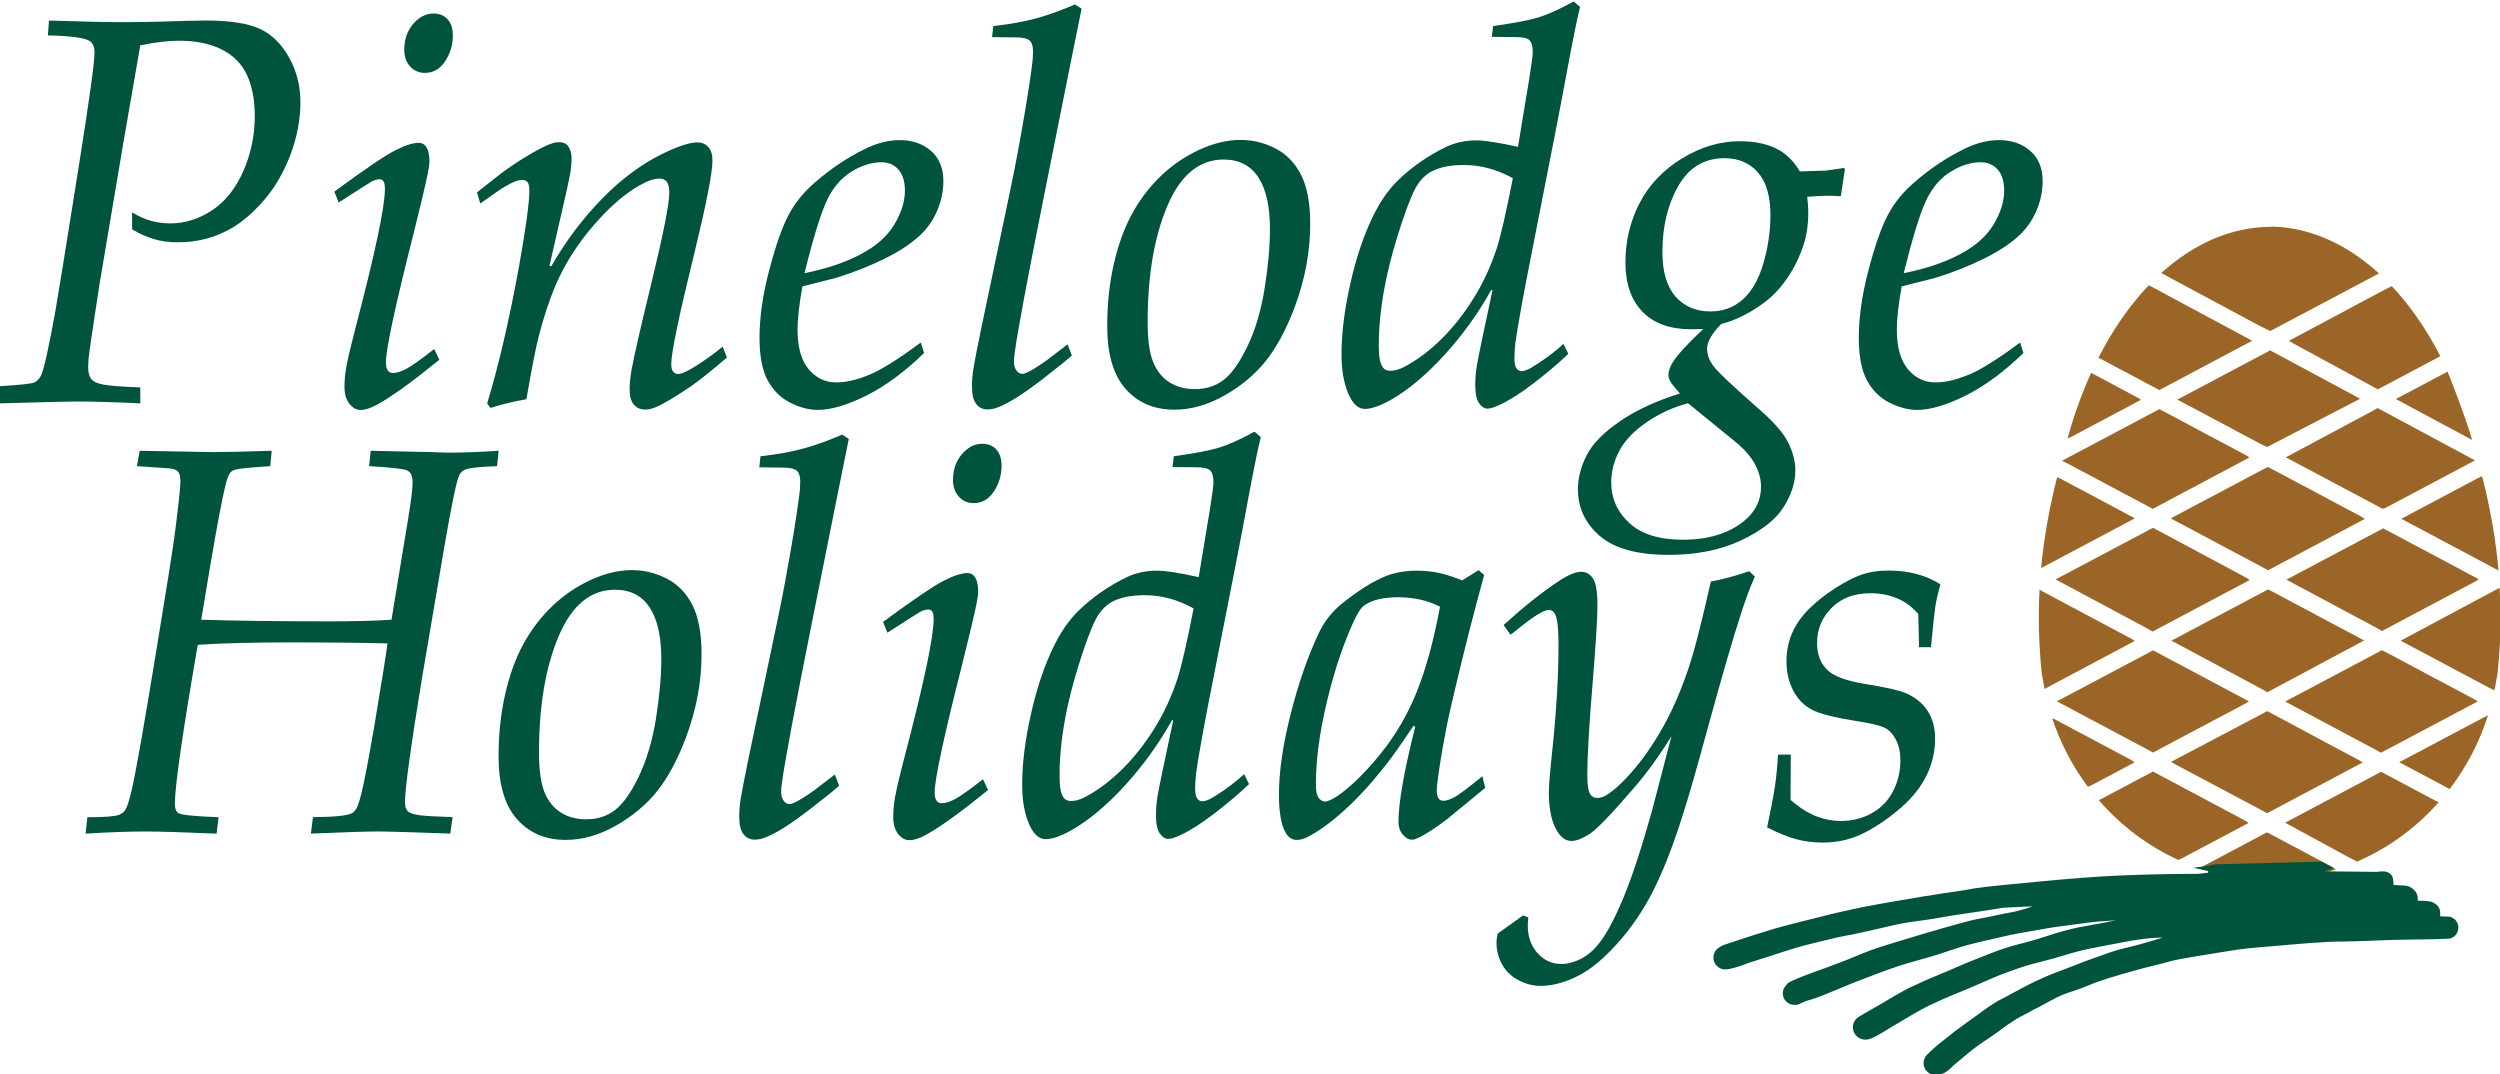 <svg width="270" height="116" viewBox="0 0 270 116" fill="none" xmlns="http://www.w3.org/2000/svg">
<g clip-path="url(#clip0_3232_1786)">
<path d="M-0.042 43.573V41.709C2.191 41.574 3.447 41.439 3.722 41.3C3.998 41.165 4.226 40.932 4.408 40.6C4.699 40.098 5.223 37.773 5.976 33.635C6.178 32.527 7.02 27.312 8.505 17.985C9.642 10.834 10.208 6.738 10.208 5.686C10.208 5.065 10.031 4.646 9.683 4.433C9.154 4.081 7.653 3.879 5.176 3.822L5.285 2.217C5.394 2.217 6.77 2.258 9.403 2.336C10.867 2.377 12.186 2.393 13.359 2.393C14.605 2.393 15.924 2.372 17.316 2.336C19.621 2.258 21.252 2.217 22.207 2.217C24.824 2.217 26.782 2.517 28.069 3.118C29.362 3.719 30.411 4.754 31.226 6.22C32.041 7.685 32.446 9.286 32.446 11.015C32.446 12.9 32.088 14.79 31.377 16.686C30.66 18.581 29.72 20.212 28.547 21.579C27.373 22.947 26.158 23.993 24.892 24.712C23.152 25.686 21.272 26.168 19.263 26.168C18.292 26.168 17.425 26.059 16.657 25.831C15.888 25.608 15.088 25.256 14.268 24.77V22.931C15.514 23.729 16.895 24.127 18.417 24.127C19.938 24.127 21.459 23.661 22.882 22.729C24.299 21.797 25.426 20.394 26.262 18.519C27.093 16.644 27.514 14.65 27.514 12.533C27.514 10.803 27.238 9.337 26.688 8.131C26.138 6.924 25.234 6.002 23.983 5.36C22.726 4.718 21.169 4.397 19.299 4.397C18.183 4.397 16.802 4.563 15.151 4.894L13.313 15.474L10.758 30.626C10.041 35.23 9.652 37.913 9.574 38.669C9.538 39.078 9.522 39.42 9.522 39.689C9.522 40.233 9.631 40.647 9.849 40.927C10.067 41.206 10.509 41.413 11.168 41.538C11.828 41.662 13.152 41.766 15.151 41.843V43.562C12.295 43.428 9.979 43.361 8.203 43.361C7.617 43.361 4.87 43.428 -0.037 43.562L-0.042 43.573Z" fill="#00533D"/>
<path d="M43.662 5.34C43.662 4.252 43.984 3.336 44.623 2.585C45.261 1.839 45.999 1.461 46.819 1.461C47.458 1.461 47.967 1.668 48.346 2.088C48.719 2.507 48.907 3.082 48.907 3.822C48.907 4.832 48.631 5.759 48.081 6.603C47.531 7.447 46.798 7.872 45.885 7.872C45.246 7.872 44.711 7.639 44.291 7.173C43.87 6.707 43.657 6.096 43.657 5.335L43.662 5.34ZM36.575 21.864L36.107 20.699C39.347 18.312 41.518 16.836 42.619 16.272C43.719 15.707 44.576 15.428 45.199 15.428C45.547 15.428 45.812 15.552 45.994 15.806C46.248 16.173 46.378 16.707 46.378 17.411C46.378 17.742 46.316 18.208 46.186 18.809C45.947 19.974 45.443 22.103 44.675 25.189C42.681 33.055 41.679 37.701 41.679 39.12C41.679 39.529 41.746 39.824 41.886 40.01C42.022 40.197 42.208 40.285 42.447 40.285C42.811 40.285 43.278 40.145 43.834 39.86C44.389 39.58 45.412 38.855 46.897 37.69L47.447 38.855C44.483 41.263 42.245 42.879 40.744 43.692C40.028 44.081 39.436 44.277 38.958 44.277C38.48 44.277 38.091 44.055 37.738 43.609C37.38 43.164 37.203 42.542 37.203 41.745C37.203 41.124 37.265 40.435 37.395 39.674C37.525 38.917 37.842 37.545 38.356 35.562C40.5 27.4 41.57 22.351 41.57 20.409C41.57 20 41.518 19.726 41.419 19.581C41.315 19.436 41.175 19.363 40.993 19.363C40.775 19.363 40.505 19.431 40.199 19.565C40.054 19.643 38.844 20.409 36.575 21.87V21.864Z" fill="#00533D"/>
<path d="M52.972 44.07L52.614 43.572C53.86 39.456 55.002 34.536 56.046 28.824C56.793 24.629 57.172 21.88 57.172 20.575C57.172 20.15 57.11 19.849 56.98 19.684C56.85 19.518 56.669 19.435 56.43 19.435C56.212 19.435 55.983 19.477 55.744 19.549C55.288 19.725 54.716 20.026 54.041 20.455L51.871 21.973L51.513 20.776L54.067 18.767C55.054 18.032 56.092 17.338 57.183 16.696C58.273 16.054 59.073 15.655 59.587 15.499C59.841 15.401 60.116 15.354 60.412 15.354C60.797 15.354 61.098 15.479 61.321 15.732C61.596 16.1 61.731 16.566 61.731 17.131C61.731 17.498 61.695 17.959 61.622 18.498C61.477 19.352 61.129 20.958 60.578 23.309L59.343 28.7L59.535 28.757C61.129 25.997 62.967 23.557 65.054 21.429C67.141 19.301 69.328 17.685 71.617 16.577C73.263 15.779 74.494 15.38 75.299 15.38C75.792 15.38 76.192 15.546 76.493 15.877C76.794 16.209 76.945 16.685 76.945 17.307C76.945 18.648 76.311 21.911 75.049 27.099C73.346 34.018 72.495 38.088 72.495 39.311C72.495 39.699 72.562 39.979 72.703 40.139C72.843 40.305 73.019 40.388 73.237 40.388C73.513 40.388 73.954 40.222 74.556 39.891C75.818 39.135 76.981 38.316 78.045 37.441L78.513 38.606C76.955 39.947 75.683 40.968 74.696 41.667C72.921 42.873 71.612 43.65 70.771 43.997C70.423 44.153 70.054 44.23 69.67 44.23C69.156 44.23 68.751 44.049 68.45 43.692C68.149 43.334 67.998 42.785 67.998 42.045C67.998 41.46 68.071 40.745 68.216 39.891C68.492 38.415 69.177 35.411 70.278 30.885C71.612 25.406 72.282 22.056 72.282 20.833C72.282 20.248 72.189 19.849 72.007 19.622C71.825 19.399 71.565 19.285 71.238 19.285C70.636 19.285 69.899 19.539 69.042 20.041C67.63 20.839 66.165 22.066 64.649 23.728C63.128 25.391 61.866 27.157 60.859 29.031C59.852 30.906 58.964 33.319 58.195 36.271C57.899 37.379 57.453 39.663 56.85 43.117C55.511 43.35 54.223 43.661 52.977 44.049L52.972 44.07Z" fill="#00533D"/>
<path d="M89.35 21.543C90.009 20.202 90.881 19.197 91.972 18.529C93.062 17.861 94.137 17.524 95.201 17.524C95.949 17.524 96.562 17.788 97.029 18.311C97.496 18.834 97.73 19.596 97.73 20.585C97.73 21.75 97.351 22.972 96.593 24.241C95.835 25.515 94.609 26.592 92.927 27.477C91.245 28.363 89.23 29.036 86.883 29.502C87.87 25.541 88.695 22.889 89.355 21.548L89.35 21.543ZM93.882 40.471C92.564 41.025 91.374 41.299 90.31 41.299C89.121 41.299 88.124 40.823 87.33 39.87C86.535 38.917 86.135 37.493 86.135 35.587C86.135 34.458 86.307 32.905 86.66 30.927L90.232 30.025C92.101 29.461 93.893 28.752 95.617 27.897C97.335 27.043 98.685 26.121 99.656 25.127C100.352 24.407 100.897 23.552 101.292 22.563C101.686 21.574 101.884 20.575 101.884 19.559C101.884 18.161 101.437 17.074 100.549 16.297C99.661 15.52 98.529 15.132 97.159 15.132C95.933 15.132 94.661 15.463 93.342 16.121C91.458 17.053 89.682 18.249 88.015 19.704C86.805 20.735 85.855 21.911 85.159 23.231C84.463 24.552 83.768 26.54 83.072 29.192C82.376 31.843 82.028 34.267 82.028 36.462C82.028 38.467 82.324 40.01 82.921 41.097C83.519 42.185 84.329 42.987 85.367 43.5C86.4 44.013 87.387 44.272 88.321 44.272C89.749 44.272 91.494 43.754 93.555 42.728C95.617 41.698 97.699 40.165 99.802 38.125L99.443 36.991C97.06 38.762 95.212 39.922 93.893 40.476L93.882 40.471Z" fill="#00533D"/>
<path d="M113.042 38.912L115.295 37.193L115.762 38.389C115.285 38.834 114.168 39.735 112.413 41.087C110.653 42.438 109.225 43.355 108.13 43.842C107.6 44.096 107.102 44.22 106.645 44.22C106.131 44.22 105.726 44.018 105.424 43.624C105.123 43.226 104.973 42.599 104.973 41.745C104.973 41.025 105.035 40.315 105.165 39.616C105.346 38.451 106.219 34.205 107.777 26.882C108.893 21.636 109.599 18.208 109.89 16.598C110.622 12.657 111.146 9.477 111.458 7.069C111.531 6.546 111.567 6.028 111.567 5.526C111.567 4.982 111.442 4.599 111.198 4.376C110.949 4.153 110.445 4.039 109.672 4.039L107.143 4.008L107.278 2.812C109.038 2.62 110.565 2.346 111.863 1.994C113.161 1.642 114.573 1.139 116.095 0.477L116.811 0.943C116.442 2.714 115.108 9.363 112.803 20.906C110.933 30.253 109.864 35.981 109.589 38.099C109.532 38.467 109.506 38.788 109.506 39.062C109.506 39.471 109.599 39.792 109.781 40.025C109.962 40.258 110.165 40.372 110.383 40.372C110.549 40.372 110.731 40.326 110.933 40.227C111.338 40.051 112.039 39.616 113.047 38.917L113.042 38.912Z" fill="#00533D"/>
<path d="M126.075 22.242C127.492 18.902 129.522 17.229 132.16 17.229C133.806 17.229 135.052 17.866 135.893 19.14C136.734 20.414 137.155 22.263 137.155 24.692C137.155 26.597 136.963 28.747 136.579 31.144C136.194 33.542 135.577 35.629 134.725 37.395C133.874 39.166 133.012 40.378 132.144 41.035C131.272 41.698 130.244 42.024 129.055 42.024C127.975 42.024 127.046 41.771 126.267 41.268C125.488 40.766 124.906 40.025 124.522 39.052C124.138 38.084 123.946 36.664 123.946 34.795C123.946 29.762 124.657 25.577 126.075 22.237V22.242ZM121.557 41.988C122.876 43.495 124.631 44.246 126.833 44.246C128.645 44.246 130.462 43.728 132.285 42.687C134.107 41.646 135.592 40.393 136.75 38.928C137.903 37.462 138.931 35.541 139.824 33.174C140.94 30.181 141.501 27.193 141.501 24.2C141.501 21.947 141.174 20.176 140.514 18.881C139.855 17.592 138.931 16.639 137.742 16.028C136.553 15.417 135.296 15.111 133.977 15.111C132.549 15.111 131.064 15.469 129.528 16.173C127.991 16.882 126.604 17.825 125.379 19C124.154 20.176 123.115 21.533 122.274 23.066C121.433 24.604 120.773 26.411 120.296 28.503C119.818 30.59 119.579 32.832 119.579 35.22C119.579 38.234 120.239 40.492 121.557 41.993V41.988Z" fill="#00533D"/>
<path d="M161.657 26.788C161.034 28.71 160.203 30.512 159.17 32.179C158.137 33.852 156.974 35.328 155.681 36.607C154.388 37.891 153.038 38.901 151.631 39.636C151.101 39.911 150.603 40.045 150.146 40.045C149.891 40.045 149.673 39.978 149.502 39.844C149.331 39.709 149.185 39.455 149.076 39.087C148.967 38.72 148.91 38.098 148.91 37.223C148.91 34.913 149.211 32.386 149.819 29.647C150.182 27.974 150.722 26.084 151.423 23.966C152.129 21.848 152.716 20.465 153.183 19.813C153.651 19.16 154.185 18.699 154.788 18.43C155.65 18.021 156.745 17.819 158.085 17.819C159.918 17.819 161.683 18.296 163.386 19.248C162.67 22.92 162.093 25.437 161.657 26.799V26.788ZM165.723 39.497C165.136 39.885 164.679 40.082 164.352 40.082C164.113 40.082 163.921 39.978 163.776 39.776C163.63 39.574 163.558 39.207 163.558 38.684C163.558 38.16 163.594 37.617 163.667 36.995C163.942 35.033 164.565 31.615 165.536 26.737C167.493 16.851 168.693 10.678 169.134 8.234C169.845 4.407 170.349 1.911 170.645 0.745L169.96 0.16C168.438 0.994 167.171 1.569 166.154 1.879C165.136 2.19 163.506 2.501 161.252 2.812L161.117 3.977L163.807 4.008C164.503 4.008 164.965 4.122 165.193 4.355C165.422 4.588 165.536 5.007 165.536 5.608C165.536 5.996 165.406 6.98 165.152 8.549L163.942 15.862C161.855 15.396 160.354 15.162 159.44 15.162C158.287 15.162 157.223 15.385 156.252 15.831C154.258 16.783 152.482 18.016 150.925 19.533C149.938 20.507 149.055 21.776 148.287 23.35C147.28 25.411 146.459 27.845 145.831 30.652C145.198 33.458 144.881 36.001 144.881 38.274C144.881 39.926 145.12 41.319 145.592 42.459C146.07 43.593 146.672 44.163 147.404 44.163C148.136 44.163 149.097 43.821 150.286 43.142C152.171 42.055 154.092 40.434 156.055 38.274C158.012 36.12 159.679 33.795 161.055 31.309L161.19 31.34C160.183 36.022 159.622 38.735 159.502 39.486C159.383 40.237 159.326 40.921 159.326 41.542C159.326 42.474 159.461 43.142 159.736 43.536C160.011 43.935 160.312 44.131 160.645 44.131C160.956 44.131 161.392 43.997 161.964 43.722C162.986 43.256 164.212 42.479 165.629 41.392C167.047 40.304 168.298 39.248 169.378 38.218L168.854 37.14C167.992 37.938 166.948 38.725 165.723 39.502V39.497Z" fill="#00533D"/>
<path d="M181.253 20.088C182.396 18.089 184.062 17.084 186.238 17.084C187.759 17.084 188.964 17.602 189.862 18.627C190.76 19.658 191.207 21.191 191.207 23.231C191.207 24.961 190.953 26.69 190.454 28.42C189.95 30.15 189.213 31.45 188.242 32.325C187.271 33.2 186.098 33.635 184.727 33.635C183.154 33.635 181.892 33.096 180.952 32.019C180.007 30.942 179.54 29.342 179.54 27.224C179.54 24.464 180.111 22.087 181.259 20.083L181.253 20.088ZM174.976 45.483C173.221 46.68 172.016 47.897 171.378 49.139C170.739 50.382 170.417 51.615 170.417 52.842C170.417 54.841 171.206 56.524 172.78 57.886C174.353 59.243 176.835 59.926 180.22 59.926C183.206 59.926 185.802 59.409 188.019 58.368C190.236 57.327 191.768 56.131 192.619 54.784C193.471 53.433 193.897 52.107 193.897 50.807C193.897 49.834 193.637 48.834 193.128 47.803C192.614 46.773 191.596 45.597 190.08 44.277C187.334 41.869 185.693 40.336 185.163 39.673C184.634 39.031 184.369 38.353 184.369 37.633C184.369 36.913 184.883 36.012 185.906 34.981C186.986 34.712 188.06 34.251 189.135 33.614C190.205 32.972 191.067 32.319 191.716 31.646C192.365 30.978 192.952 30.212 193.471 29.342C193.995 28.477 194.426 27.524 194.774 26.483C195.122 25.442 195.293 24.262 195.293 22.941C195.293 22.475 195.257 21.911 195.184 21.253C196.119 21.175 196.887 21.139 197.49 21.139C197.853 21.139 198.295 21.16 198.809 21.196L199.25 18.28L199.141 18.135C198.315 18.27 197.645 18.369 197.137 18.425C196.991 18.425 196.072 18.456 194.39 18.514C193.788 17.504 193.05 16.748 192.194 16.24C191.056 15.577 189.629 15.251 187.91 15.251C185.765 15.251 183.678 15.872 181.648 17.115C179.618 18.358 178.091 19.969 177.074 21.936C176.056 23.91 175.547 26.043 175.547 28.332C175.547 30.621 176.16 32.402 177.385 33.666C178.61 34.93 180.371 35.561 182.66 35.561C183.008 35.561 183.439 35.551 183.953 35.53C182.25 37.125 181.144 38.337 180.63 39.171C180.334 39.678 180.189 40.103 180.189 40.455C180.189 40.667 180.246 40.895 180.365 41.139C180.485 41.382 180.838 41.833 181.425 42.495C178.88 43.293 176.726 44.287 174.971 45.483H174.976ZM189.629 50.305C190.002 51.061 190.189 51.822 190.189 52.578C190.189 54.033 189.587 55.261 188.377 56.25C186.731 57.606 184.514 58.29 181.731 58.29C179.202 58.29 177.286 57.695 175.978 56.498C174.67 55.302 174.015 53.831 174.015 52.086C174.015 50.921 174.306 49.782 174.893 48.679C175.479 47.57 176.461 46.545 177.832 45.603C179.202 44.66 180.698 43.977 182.307 43.547L187.775 48.005C188.637 48.782 189.255 49.549 189.629 50.31V50.305Z" fill="#00533D"/>
<path d="M208.071 21.543C208.731 20.202 209.603 19.197 210.693 18.529C211.784 17.861 212.858 17.524 213.923 17.524C214.671 17.524 215.283 17.788 215.751 18.311C216.218 18.834 216.452 19.596 216.452 20.585C216.452 21.75 216.073 22.972 215.309 24.241C214.551 25.515 213.326 26.592 211.643 27.477C209.956 28.363 207.947 29.036 205.6 29.502C206.586 25.541 207.412 22.889 208.071 21.548V21.543ZM212.604 40.471C211.285 41.025 210.096 41.299 209.032 41.299C207.843 41.299 206.846 40.823 206.051 39.87C205.257 38.917 204.857 37.493 204.857 35.587C204.857 34.458 205.028 32.905 205.382 30.927L208.954 30.025C210.823 29.461 212.614 28.752 214.338 27.897C216.057 27.043 217.407 26.121 218.378 25.127C219.074 24.407 219.619 23.552 220.013 22.563C220.408 21.574 220.605 20.575 220.605 19.559C220.605 18.161 220.159 17.074 219.271 16.297C218.383 15.52 217.251 15.132 215.88 15.132C214.655 15.132 213.383 15.463 212.064 16.121C210.179 17.053 208.403 18.249 206.737 19.704C205.527 20.735 204.577 21.911 203.881 23.231C203.185 24.552 202.489 26.54 201.794 29.192C201.098 31.843 200.75 34.267 200.75 36.462C200.75 38.467 201.046 40.01 201.643 41.097C202.24 42.185 203.05 42.987 204.089 43.5C205.122 44.013 206.108 44.272 207.043 44.272C208.471 44.272 210.216 43.754 212.277 42.728C214.338 41.698 216.42 40.165 218.528 38.125L218.17 36.991C215.792 38.762 213.938 39.922 212.625 40.476L212.604 40.471Z" fill="#00533D"/>
<path d="M9.242 90.04L9.434 88.263C11.267 88.263 12.409 88.175 12.866 87.999C13.142 87.88 13.344 87.735 13.469 87.564C13.687 87.29 13.926 86.601 14.185 85.493C14.642 83.551 15.514 78.647 16.797 70.775C17.95 63.8 18.645 59.419 18.884 57.632C19.289 54.468 19.487 52.593 19.487 52.008C19.487 51.485 19.398 51.123 19.227 50.931C19.05 50.739 18.729 50.62 18.251 50.579C18.033 50.558 16.88 50.481 14.788 50.346L15.089 48.684L23.111 48.829C24.154 48.829 26.231 48.782 29.347 48.684L29.181 50.346C27.093 50.481 25.868 50.6 25.499 50.698C25.245 50.755 25.048 50.859 24.907 51.004C24.772 51.149 24.648 51.397 24.539 51.744C24.3 52.422 23.869 54.504 23.246 57.979C22.934 59.709 22.431 62.692 21.735 66.928C25.307 67.047 29.918 67.104 35.578 67.104C38.324 67.104 40.557 67.047 42.281 66.928C42.353 66.462 42.956 62.8 44.093 55.939C44.404 54.038 44.56 52.764 44.56 52.122C44.56 51.423 44.368 50.988 43.984 50.812C43.6 50.636 42.229 50.481 39.866 50.346L40.033 48.684L46.705 48.829C47.618 48.87 48.273 48.886 48.657 48.886C50.028 48.886 51.762 48.818 53.849 48.684L53.683 50.346C51.762 50.403 50.578 50.543 50.142 50.755C49.924 50.874 49.747 51.045 49.618 51.278C49.327 51.822 48.787 54.396 47.998 58.999L45.578 73.22C44.353 80.682 43.74 85.167 43.74 86.684C43.74 87.093 43.839 87.399 44.031 87.601C44.223 87.802 44.669 87.958 45.365 88.051C45.77 88.108 46.938 88.181 48.88 88.253L48.631 90.029C44.363 89.874 41.808 89.796 40.967 89.796C39.685 89.796 37.224 89.874 33.578 90.029L33.797 88.253C36.138 88.232 37.551 88.087 38.028 87.818C38.267 87.683 38.47 87.419 38.631 87.031C39.015 86.12 39.622 83.178 40.458 78.217C41.289 73.251 41.751 70.346 41.845 69.491C38.953 69.413 35.593 69.377 31.766 69.377C27.301 69.377 23.827 69.465 21.356 69.641C19.71 79.18 18.884 84.913 18.884 86.834C18.884 87.321 19.014 87.652 19.268 87.823C19.616 88.02 21.06 88.165 23.609 88.258L23.391 90.034C19.803 89.879 17.249 89.802 15.727 89.802C13.858 89.802 11.698 89.879 9.247 90.034L9.242 90.04Z" fill="#00533D"/>
<path d="M60.34 68.704C61.758 65.364 63.788 63.691 66.426 63.691C68.072 63.691 69.318 64.328 70.159 65.602C71 66.876 71.421 68.725 71.421 71.154C71.421 73.059 71.229 75.208 70.844 77.606C70.46 80.004 69.842 82.091 68.991 83.857C68.139 85.623 67.277 86.84 66.41 87.497C65.538 88.16 64.51 88.486 63.321 88.486C62.241 88.486 61.311 88.233 60.532 87.73C59.754 87.228 59.172 86.487 58.788 85.514C58.404 84.54 58.212 83.121 58.212 81.257C58.212 76.223 58.923 72.039 60.34 68.699V68.704ZM55.823 88.45C57.142 89.957 58.897 90.708 61.098 90.708C62.91 90.708 64.728 90.19 66.55 89.149C68.373 88.108 69.858 86.855 71.016 85.389C72.168 83.924 73.197 82.003 74.09 79.636C75.206 76.643 75.767 73.655 75.767 70.662C75.767 68.409 75.439 66.638 74.78 65.343C74.121 64.054 73.197 63.101 72.007 62.49C70.818 61.879 69.562 61.573 68.243 61.573C66.815 61.573 65.33 61.931 63.793 62.635C62.256 63.344 60.87 64.287 59.645 65.462C58.419 66.638 57.381 67.995 56.539 69.528C55.698 71.06 55.039 72.873 54.561 74.965C54.084 77.052 53.845 79.294 53.845 81.682C53.845 84.696 54.504 86.953 55.823 88.455V88.45Z" fill="#00533D"/>
<path d="M87.906 85.374L90.159 83.654L90.626 84.851C90.149 85.296 89.032 86.197 87.278 87.549C85.517 88.9 84.089 89.817 82.994 90.304C82.464 90.558 81.966 90.682 81.509 90.682C80.995 90.682 80.59 90.48 80.289 90.086C79.987 89.688 79.837 89.061 79.837 88.207C79.837 87.487 79.899 86.777 80.029 86.078C80.211 84.913 81.083 80.666 82.636 73.344C83.752 68.098 84.458 64.67 84.749 63.059C85.481 59.118 86.005 55.939 86.317 53.531C86.39 53.008 86.426 52.49 86.426 51.988C86.426 51.444 86.301 51.061 86.057 50.838C85.808 50.615 85.304 50.501 84.531 50.501L82.002 50.47L82.137 49.274C83.897 49.082 85.424 48.808 86.722 48.456C88.02 48.104 89.432 47.601 90.954 46.938L91.67 47.404C91.302 49.176 89.967 55.825 87.662 67.368C85.793 76.715 84.723 82.443 84.448 84.561C84.391 84.928 84.365 85.249 84.365 85.524C84.365 85.933 84.458 86.254 84.64 86.487C84.822 86.72 85.024 86.834 85.242 86.834C85.408 86.834 85.59 86.788 85.793 86.689C86.198 86.513 86.898 86.078 87.906 85.379V85.374Z" fill="#00533D"/>
<path d="M102.927 51.806C102.927 50.719 103.249 49.802 103.887 49.051C104.526 48.306 105.263 47.928 106.084 47.928C106.722 47.928 107.231 48.135 107.61 48.554C107.984 48.974 108.171 49.549 108.171 50.289C108.171 51.299 107.896 52.226 107.346 53.07C106.795 53.914 106.063 54.339 105.149 54.339C104.511 54.339 103.976 54.106 103.555 53.64C103.135 53.174 102.922 52.563 102.922 51.806H102.927ZM95.839 68.331L95.372 67.166C98.612 64.779 100.782 63.303 101.883 62.738C102.984 62.174 103.841 61.894 104.464 61.894C104.812 61.894 105.076 62.019 105.258 62.272C105.513 62.64 105.642 63.179 105.642 63.878C105.642 64.209 105.58 64.675 105.45 65.276C105.211 66.441 104.708 68.57 103.939 71.656C101.94 79.522 100.943 84.167 100.943 85.586C100.943 85.995 101.011 86.291 101.151 86.477C101.286 86.663 101.473 86.751 101.712 86.751C102.075 86.751 102.543 86.612 103.098 86.327C103.654 86.047 104.677 85.322 106.162 84.157L106.712 85.322C103.747 87.73 101.509 89.346 100.009 90.159C99.297 90.547 98.7 90.739 98.223 90.739C97.745 90.739 97.356 90.516 97.002 90.071C96.644 89.626 96.468 89.004 96.468 88.207C96.468 87.585 96.53 86.897 96.66 86.135C96.79 85.379 97.106 84.007 97.62 82.023C99.765 73.862 100.834 68.813 100.834 66.871C100.834 66.462 100.782 66.187 100.684 66.042C100.58 65.897 100.44 65.825 100.258 65.825C100.04 65.825 99.77 65.892 99.464 66.027C99.318 66.105 98.108 66.871 95.839 68.331Z" fill="#00533D"/>
<path d="M127.18 73.251C126.557 75.172 125.732 76.975 124.693 78.642C123.66 80.315 122.497 81.791 121.204 83.07C119.911 84.349 118.561 85.364 117.154 86.099C116.624 86.374 116.126 86.508 115.669 86.508C115.415 86.508 115.196 86.441 115.025 86.306C114.849 86.172 114.708 85.918 114.599 85.55C114.49 85.183 114.433 84.561 114.433 83.686C114.433 81.376 114.734 78.849 115.342 76.11C115.705 74.437 116.245 72.547 116.946 70.429C117.652 68.311 118.239 66.928 118.706 66.276C119.174 65.628 119.709 65.162 120.311 64.893C121.173 64.484 122.268 64.282 123.608 64.282C125.441 64.282 127.206 64.758 128.909 65.711C128.193 69.383 127.616 71.9 127.18 73.262V73.251ZM131.246 85.96C130.659 86.348 130.202 86.54 129.87 86.54C129.631 86.54 129.439 86.436 129.294 86.234C129.148 86.032 129.075 85.664 129.075 85.141C129.075 84.618 129.112 84.075 129.185 83.453C129.46 81.49 130.083 78.073 131.054 73.194C133.011 63.303 134.211 57.136 134.652 54.691C135.363 50.864 135.867 48.368 136.163 47.203L135.478 46.623C133.956 47.457 132.689 48.032 131.672 48.342C130.654 48.653 129.024 48.964 126.77 49.275L126.635 50.44L129.325 50.471C130.02 50.471 130.483 50.59 130.711 50.823C130.94 51.056 131.054 51.475 131.054 52.076C131.054 52.465 130.924 53.448 130.67 55.017L129.46 62.33C127.372 61.864 125.872 61.63 124.953 61.63C123.8 61.63 122.736 61.853 121.765 62.299C119.771 63.251 117.99 64.484 116.437 66.001C115.451 66.975 114.568 68.244 113.8 69.818C112.792 71.879 111.972 74.313 111.344 77.12C110.71 79.926 110.394 82.469 110.394 84.743C110.394 86.394 110.632 87.787 111.11 88.927C111.588 90.061 112.19 90.631 112.922 90.631C113.654 90.631 114.615 90.289 115.804 89.61C117.689 88.523 119.61 86.902 121.573 84.743C123.53 82.583 125.197 80.263 126.573 77.777L126.708 77.808C125.7 82.49 125.14 85.209 125.02 85.954C124.901 86.705 124.844 87.389 124.844 88.01C124.844 88.942 124.979 89.61 125.254 90.004C125.529 90.403 125.83 90.6 126.163 90.6C126.474 90.6 126.91 90.465 127.481 90.19C128.504 89.724 129.73 88.948 131.147 87.86C132.565 86.772 133.816 85.711 134.896 84.686L134.372 83.608C133.51 84.406 132.466 85.193 131.241 85.97L131.246 85.96Z" fill="#00533D"/>
<path d="M152.971 74.825C151.963 77.275 150.681 79.46 149.123 81.381C147.566 83.302 146.081 84.784 144.673 85.809C143.962 86.317 143.427 86.565 143.079 86.565C142.934 86.565 142.778 86.503 142.612 86.373C142.446 86.249 142.321 86.058 142.243 85.804C142.16 85.55 142.119 85.162 142.119 84.639C142.119 81.63 142.648 78.139 143.713 74.178C144.388 71.635 145.198 69.331 146.127 67.27C146.584 66.239 147.005 65.597 147.389 65.348C148.215 64.784 149.419 64.504 151.013 64.504C151.839 64.504 152.623 64.587 153.376 64.753C154.123 64.919 154.84 65.177 155.52 65.525C154.824 69.274 153.973 72.371 152.966 74.82L152.971 74.825ZM157.052 86.104C156.585 86.358 156.206 86.482 155.91 86.482C155.692 86.482 155.515 86.415 155.39 86.28C155.245 86.068 155.172 85.767 155.172 85.379C155.172 85.167 155.193 84.903 155.229 84.592C155.432 82.961 155.707 81.242 156.055 79.434C156.258 78.29 156.631 76.57 157.182 74.276C158.08 70.449 159.113 66.389 160.287 62.096L159.684 61.573L157.924 62.681C156.823 62.252 155.925 61.972 155.219 61.837C154.513 61.703 153.76 61.635 152.955 61.635C151.782 61.635 150.712 61.822 149.741 62.19C148.313 62.754 146.709 63.753 144.933 65.188C143.853 66.063 143.017 67.12 142.436 68.362C141.262 70.832 140.25 73.733 139.403 77.078C138.552 80.418 138.126 83.334 138.126 85.819C138.126 87.761 138.375 89.139 138.868 89.957C139.159 90.459 139.554 90.713 140.052 90.713C140.364 90.713 140.691 90.635 141.039 90.48C142.249 89.9 143.588 88.947 145.063 87.627C146.538 86.306 147.986 84.742 149.414 82.935C150.203 81.966 151.283 80.449 152.654 78.388L152.846 78.476C151.636 83.277 151.034 86.705 151.034 88.766C151.034 89.31 151.19 89.765 151.501 90.133C151.813 90.501 152.135 90.687 152.462 90.687C152.68 90.687 152.919 90.62 153.178 90.48C153.947 90.133 154.98 89.46 156.283 88.471L160.401 85.089L160.1 83.836C158.542 85.1 157.53 85.856 157.068 86.109L157.052 86.104Z" fill="#00533D"/>
<path d="M161.761 100.822L164.482 98.869L165.058 99.071C165.022 99.439 165.001 99.739 165.001 99.972C165.001 101.179 165.354 102.168 166.061 102.945C166.767 103.722 167.618 104.11 168.631 104.11C169.29 104.11 169.981 103.929 170.702 103.571C171.424 103.214 172.078 102.665 172.665 101.925C173.454 100.951 174.311 99.367 175.246 97.16C176.18 94.954 177.234 91.775 178.403 87.616L180.516 79.517C179.176 81.671 177.816 83.551 176.424 85.141C174.026 87.937 172.437 89.584 171.658 90.081C170.879 90.578 170.235 90.822 169.721 90.822C169.134 90.822 168.641 90.501 168.236 89.859C167.597 88.885 167.276 87.471 167.276 85.602C167.276 84.867 167.405 83.308 167.66 80.941C168.101 76.689 168.319 72.94 168.319 69.693C168.319 68.394 168.257 67.451 168.127 66.866C168.054 66.498 167.925 66.224 167.743 66.048C167.613 65.928 167.457 65.871 167.276 65.871C166.725 65.871 165.572 66.591 163.817 68.026C163.506 68.279 163.277 68.456 163.132 68.549L162.39 67.498C164.534 65.556 166.507 63.981 168.324 62.775C169.347 62.096 170.162 61.755 170.77 61.755C171.3 61.755 171.725 61.998 172.047 62.485C172.369 62.971 172.525 63.961 172.525 65.457C172.525 66.721 172.359 69.383 172.032 73.443C171.627 78.202 171.429 81.651 171.429 83.789C171.429 84.778 171.538 85.452 171.756 85.799C171.938 86.052 172.187 86.177 172.499 86.177C172.811 86.177 173.122 86.089 173.434 85.913C174.129 85.503 174.96 84.778 175.921 83.727C176.881 82.676 177.795 81.475 178.652 80.113C180.08 77.896 181.29 75.333 182.276 72.417C182.899 70.651 183.73 67.446 184.774 62.801C185.854 62.624 187.235 62.257 188.922 61.692L189.525 62.272C189.011 63.422 188.507 64.769 188.014 66.322C187.152 68.963 185.973 73.023 184.472 78.502C183.263 82.95 182.359 86.109 181.752 87.974C180.635 91.547 179.477 94.462 178.278 96.715C177.079 98.968 175.62 100.972 173.896 102.717C172.613 104.038 171.326 104.996 170.038 105.586C168.745 106.176 167.525 106.477 166.372 106.477C165.567 106.477 164.768 106.264 163.984 105.85C163.194 105.431 162.602 104.861 162.213 104.131C161.818 103.401 161.621 102.619 161.621 101.785C161.621 101.495 161.668 101.163 161.756 100.796L161.761 100.822Z" fill="#00533D"/>
<path d="M190.849 89.367C191.269 87.368 191.555 85.871 191.7 84.877C191.846 83.888 191.955 82.759 192.027 81.496H193.403L193.377 86.389C194.255 87.145 195.07 87.689 195.823 88.02C196.809 88.45 197.806 88.663 198.814 88.663C200.039 88.663 201.155 88.383 202.163 87.819C203.17 87.254 203.933 86.462 204.458 85.442C204.977 84.421 205.242 83.308 205.242 82.106C205.242 81.252 205.081 80.511 204.759 79.89C204.437 79.269 204.032 78.839 203.539 78.596C203.045 78.352 201.991 78.103 200.382 77.855C198.076 77.487 196.498 77.078 195.657 76.633C194.816 76.187 194.151 75.504 193.668 74.577C193.18 73.655 192.941 72.599 192.941 71.413C192.941 70.305 193.149 69.284 193.559 68.352C193.969 67.42 194.582 66.55 195.397 65.742C196.212 64.934 197.168 64.183 198.268 63.484C199.369 62.785 200.325 62.298 201.14 62.029C201.955 61.76 202.9 61.62 203.985 61.62C205.07 61.62 206.041 61.744 206.966 61.983C207.89 62.226 208.757 62.599 209.562 63.106C209.307 64.018 209.12 64.826 209.011 65.525C208.939 65.955 208.783 67.41 208.544 69.895H207.251C207.23 68.3 207.204 67.109 207.168 66.312C206.529 65.556 205.771 64.991 204.904 64.624C204.032 64.256 203.061 64.07 201.981 64.07C200.257 64.07 198.871 64.593 197.822 65.644C196.768 66.695 196.243 67.964 196.243 69.46C196.243 70.646 196.591 71.589 197.287 72.288C197.962 73.008 199.364 73.536 201.488 73.878C203.611 74.22 205.029 74.535 205.745 74.826C206.805 75.271 207.615 75.913 208.165 76.747C208.715 77.586 208.991 78.585 208.991 79.75C208.991 81.128 208.695 82.443 208.097 83.686C207.5 84.929 206.597 86.089 205.377 87.166C204.157 88.243 202.848 89.155 201.451 89.89C200.049 90.625 198.518 90.998 196.851 90.998C195.844 90.998 194.893 90.874 193.995 90.636C193.097 90.392 192.053 89.973 190.864 89.367H190.849Z" fill="#00533D"/>
<path d="M256.713 41.998L247.73 37.12L247.195 36.809L257.689 31.211L258.026 31.046L258.307 30.895C260.264 32.972 262.014 35.494 263.504 38.368L263.52 38.487L256.786 42.06L256.713 41.998Z" fill="#9B6527"/>
<path d="M243.898 35.116L233.431 29.497L233.509 29.404C236.998 26.281 241.027 24.494 245.321 24.494L245.565 24.474C249.683 24.639 253.54 26.447 256.884 29.492L256.926 29.533L245.181 35.753L243.898 35.116Z" fill="#9B6527"/>
<path d="M232.179 30.864L243.238 36.803L242.781 37.042L233.186 42.137L233.15 42.096L226.607 38.616L226.675 38.554C228.207 35.566 230.019 32.956 232.054 30.822L232.179 30.869V30.864Z" fill="#9B6527"/>
<path d="M225.844 40.269C224.847 42.459 223.99 44.831 223.3 47.343L223.642 47.208L231.228 43.179L230.938 42.982L226.021 40.362L225.839 40.274L225.844 40.269Z" fill="#9B6527"/>
<path d="M235.144 43.152L244.215 47.979L244.838 48.284L254.885 43.064L254.153 42.666L245.565 38.051L245.17 37.834L244.9 37.989L235.139 43.163" fill="#9B6527"/>
<path d="M269.522 61.443L259.532 56.13L259.351 56.021L268.022 51.423L268.131 51.671C268.92 54.815 269.533 58.139 269.844 61.609L269.528 61.443H269.522Z" fill="#9B6527"/>
<path d="M259.475 69.305L268.967 74.354L269.403 74.551C269.465 74.235 269.528 73.919 269.58 73.603L269.741 72.702C269.953 70.703 270.062 68.647 270.062 66.555C270.062 65.499 269.959 63.484 269.959 63.484L269.621 63.66L259.283 69.186L259.475 69.3V69.305Z" fill="#9B6527"/>
<path d="M244.47 74.525L234.511 69.186L234.833 69.02L244.942 63.66L245.274 63.816L255.327 69.17L254.974 69.357L244.869 74.763L244.47 74.525Z" fill="#9B6527"/>
<path d="M264.315 85.084L259.117 82.319L259.491 82.122L268.313 77.446L268.707 77.249C267.783 80.165 266.366 82.857 264.564 85.214L264.32 85.084H264.315Z" fill="#9B6527"/>
<path d="M221.135 74.23L230.554 69.217L230.222 69.004L220.559 63.857L220.268 63.676C220.216 64.639 220.19 65.607 220.19 66.591C220.19 68.683 220.299 70.739 220.512 72.738L220.673 73.639C220.715 73.898 220.762 74.157 220.813 74.411L221.135 74.23Z" fill="#9B6527"/>
<path d="M242.886 75.747L232.709 70.33L232.512 70.247L222.491 75.56L222.122 75.731L232.226 81.106L232.517 81.277L242.512 75.975L242.886 75.747Z" fill="#9B6527"/>
<path d="M251.889 93.644L245.124 90.039L244.817 89.899L237.839 93.597L237.574 93.788C239.869 94.565 242.31 95.011 244.838 95.068L244.901 95.047C247.471 95.047 249.947 94.648 252.279 93.908L251.884 93.644H251.889Z" fill="#9B6527"/>
<path d="M230.227 82.111L221.826 77.637L221.639 77.58C222.532 80.273 223.84 82.764 225.491 84.975L225.803 84.846L230.528 82.339L230.222 82.117L230.227 82.111Z" fill="#9B6527"/>
<path d="M235.269 92.878C231.967 91.371 229.033 89.154 226.66 86.41L226.961 86.275L232.522 83.323L232.777 83.463L242.46 88.621L242.855 88.875L235.627 92.712L235.264 92.873L235.269 92.878Z" fill="#9B6527"/>
<path d="M246.79 88.854L257.159 83.355L257.403 83.484L263.016 86.472L263.38 86.643C260.945 89.393 257.943 91.594 254.563 93.054L253.644 92.578L247.092 89.015L246.785 88.854H246.79Z" fill="#9B6527"/>
<path d="M255.181 82.339L244.833 87.833L244.444 87.606L234.848 82.505L234.479 82.277L244.869 76.798L245.202 76.984L254.636 82.028L255.181 82.339Z" fill="#9B6527"/>
<path d="M247.113 75.597L257.243 70.227L257.58 70.387L267.176 75.493L267.602 75.747L257.149 81.293L256.926 81.169L246.812 75.773L247.113 75.597Z" fill="#9B6527"/>
<path d="M242.969 62.64L232.48 68.207L231.779 67.808L222.423 62.801L221.997 62.578L232.143 57.203L232.532 57.006L242.605 62.397L242.969 62.64Z" fill="#9B6527"/>
<path d="M255.404 56.037L244.942 61.593L244.9 61.552L234.64 56.094L234.448 55.975L244.906 50.434L245.217 50.579L254.942 55.752L255.404 56.037Z" fill="#9B6527"/>
<path d="M267.295 49.724L257.726 54.804L257.341 54.96L247.227 49.584L246.863 49.393L256.459 44.261L256.775 44.069L267.041 49.579L267.295 49.724Z" fill="#9B6527"/>
<path d="M257.382 57.062L247.138 62.495L246.94 62.609L257.019 68L257.242 68.155L267.471 62.723L267.694 62.552L257.595 57.171L257.382 57.062Z" fill="#9B6527"/>
<path d="M242.932 49.413L232.48 54.965L232.257 54.825L223.072 49.941L222.688 49.765L233.228 44.178L233.462 44.318L242.642 49.206L242.932 49.413Z" fill="#9B6527"/>
<path d="M266.744 47.383L258.743 43.09L259.252 42.831L264.128 40.247L264.34 40.139C264.34 40.139 266.09 44.442 266.994 47.518L266.744 47.389V47.383Z" fill="#9B6527"/>
<path d="M222.169 51.532C221.379 54.639 220.761 57.927 220.439 61.355L220.902 61.107L230.289 56.125L230.523 56.001L230.466 55.923L222.485 51.671L222.163 51.526L222.169 51.532Z" fill="#9B6527"/>
<path d="M188.792 104.012C189.701 103.732 190.267 103.54 191.15 103.261C192.027 102.981 192.469 102.82 193.787 102.417C195.106 102.007 195.984 101.852 197.427 101.479C198.871 101.101 199.785 101.008 201.259 100.666C202.734 100.319 203.393 100.195 204.401 99.946C205.408 99.698 206.597 99.537 207.978 99.351C209.359 99.164 210.05 98.978 212.059 98.693C214.069 98.413 216.327 98.035 216.327 98.035L219.531 97.88C219.531 97.88 218.274 98.351 217.174 98.538C216.073 98.724 214.977 99.009 213.877 99.195C212.776 99.382 210.673 100.009 209.541 100.324C208.409 100.64 207.407 100.951 206.15 101.329C204.894 101.707 204.172 101.925 202.978 102.303C201.784 102.675 200.527 103.24 199.432 103.68C198.336 104.12 196.95 104.617 195.885 104.995C194.821 105.374 193.466 105.933 193.216 106.093C192.967 106.249 192.889 106.425 192.889 106.425C192.671 106.647 192.541 106.953 192.541 107.284C192.541 107.968 193.097 108.522 193.782 108.522C193.824 108.522 193.865 108.522 193.907 108.517C193.907 108.517 193.907 108.6 194.281 108.444C194.655 108.289 194.971 108.134 194.971 108.134C195.818 107.885 196.134 107.823 197.921 107.067C199.712 106.316 200.558 105.969 202.568 105.218C204.577 104.467 205.423 104.182 207.339 103.654C209.255 103.121 209.38 103.059 211.171 102.463C212.963 101.868 214.406 101.619 216.068 101.21C217.734 100.801 218.83 100.677 220.497 100.366C222.158 100.055 222.854 100.019 224.36 99.801C225.866 99.584 226.686 99.522 226.686 99.522L228.477 99.397L228.036 99.491C228.036 99.491 226.307 99.838 225.211 100.024C224.111 100.21 223.513 100.371 222.698 100.589C221.883 100.806 220.813 101.215 219.463 101.588C218.113 101.966 217.361 102.121 216.26 102.494C215.159 102.872 214.375 103.214 213.087 103.716C211.8 104.219 210.984 104.623 209.666 105.156C208.347 105.689 207.594 106.031 206.337 106.627C205.081 107.222 203.7 108.129 202.791 108.631C201.882 109.133 200.688 109.853 200.688 109.853C200.34 110.091 200.112 110.495 200.112 110.951C200.112 111.686 200.709 112.282 201.446 112.282C201.55 112.282 201.654 112.271 201.752 112.245C201.752 112.245 201.851 112.297 202.573 111.924C203.295 111.546 203.954 111.111 203.954 111.111C205.304 110.329 205.87 109.951 207.313 109.138C208.757 108.325 210.704 107.543 211.836 107.072C212.968 106.601 213.503 106.383 214.629 105.881C215.761 105.379 216.229 105.192 217.392 104.783C218.555 104.374 219.152 104.188 220.403 103.877C221.66 103.561 221.816 103.499 223.513 103.002C225.211 102.499 226.12 102.375 227.688 102.064C229.256 101.754 230.482 101.531 231.427 101.407C232.366 101.282 233.561 101.251 233.561 101.251C233.561 101.251 233.249 101.376 232.366 101.629C231.489 101.878 230.892 102.07 229.542 102.38C228.192 102.691 227.252 103.1 226.058 103.509C224.863 103.918 223.295 104.576 222.257 104.949C221.218 105.327 220.061 105.855 219.183 106.295C218.306 106.735 216.987 107.486 216.104 107.927C215.227 108.367 214.282 109.087 213.466 109.682C212.651 110.278 211.836 110.842 211.14 111.37C210.45 111.904 209.759 112.468 209.287 112.841C208.814 113.214 208.092 113.939 208.092 113.939C207.879 114.167 207.744 114.477 207.744 114.814C207.744 115.524 208.321 116.098 209.032 116.098C209.157 116.098 209.276 116.083 209.39 116.047C209.39 116.047 209.505 116.067 209.847 115.938C210.195 115.814 210.631 115.404 210.631 115.404C211.042 114.995 211.353 114.747 212.329 113.934C213.3 113.121 213.679 112.872 214.936 112.023C216.192 111.179 215.813 111.365 217.007 110.552C218.202 109.739 218.389 109.739 219.173 109.299C219.957 108.859 219.583 109.112 221.4 108.108C223.223 107.103 223.597 107.233 225.326 106.513C227.055 105.793 228.342 105.446 230.191 104.918C232.044 104.384 233.078 104.198 234.272 103.851C235.466 103.504 238.602 103.069 240.425 102.753C242.247 102.442 243.156 102.375 245.072 102.22C246.988 102.064 248.12 101.94 249.563 101.842C251.007 101.749 251.728 101.686 253.141 101.686C254.553 101.686 258.51 101.469 260.488 101.469C262.466 101.469 264.351 101.381 264.351 101.381C264.99 101.381 265.504 100.847 265.504 100.185C265.504 99.579 265.067 99.076 264.507 98.999L263.536 98.963C263.536 98.963 263.567 98.838 263.536 98.46C263.505 98.082 263.219 97.771 263.219 97.771C263.219 97.771 262.809 97.43 262.497 97.362C262.186 97.3 261.116 97.269 261.116 97.269C261.116 97.269 261.147 96.922 261.054 96.642C260.96 96.363 260.867 96.27 260.675 96.078C260.488 95.892 260.265 95.767 260.047 95.7C259.828 95.638 259.574 95.638 259.574 95.638L258.51 95.576C258.51 95.576 258.51 95.42 258.478 95.198C258.447 94.98 258.447 94.757 258.323 94.571C258.198 94.385 257.949 94.193 257.632 94.131C257.315 94.069 256.723 94.162 256.723 94.162L250.976 94.1L252.071 93.763L250.716 93.054L239.168 93.349L238.317 93.53L236.858 93.717L238.483 94.064V94.25L237.413 94.374C237.413 94.374 234.962 94.374 232.579 94.436C230.191 94.499 227.932 94.561 224.728 94.814C221.525 95.063 219.832 95.255 216.504 95.565C213.176 95.876 212.236 96.13 212.236 96.13C209.094 96.57 206.145 97.067 202.63 97.694C199.115 98.32 195.911 99.195 193.398 99.822C190.885 100.449 187.245 101.702 187.245 101.702C187.245 101.702 186.773 101.857 186.368 101.982C185.957 102.106 185.687 102.313 185.687 102.313C185.303 102.536 185.049 102.95 185.049 103.421C185.049 104.131 185.625 104.705 186.337 104.705C186.337 104.705 186.809 104.674 187.437 104.488C188.066 104.302 188.787 104.017 188.787 104.017L188.792 104.012Z" fill="#00533D"/>
</g>
<defs>
<clipPath id="clip0_3232_1786">
<rect width="270" height="116" fill="white"/>
</clipPath>
</defs>
</svg>
